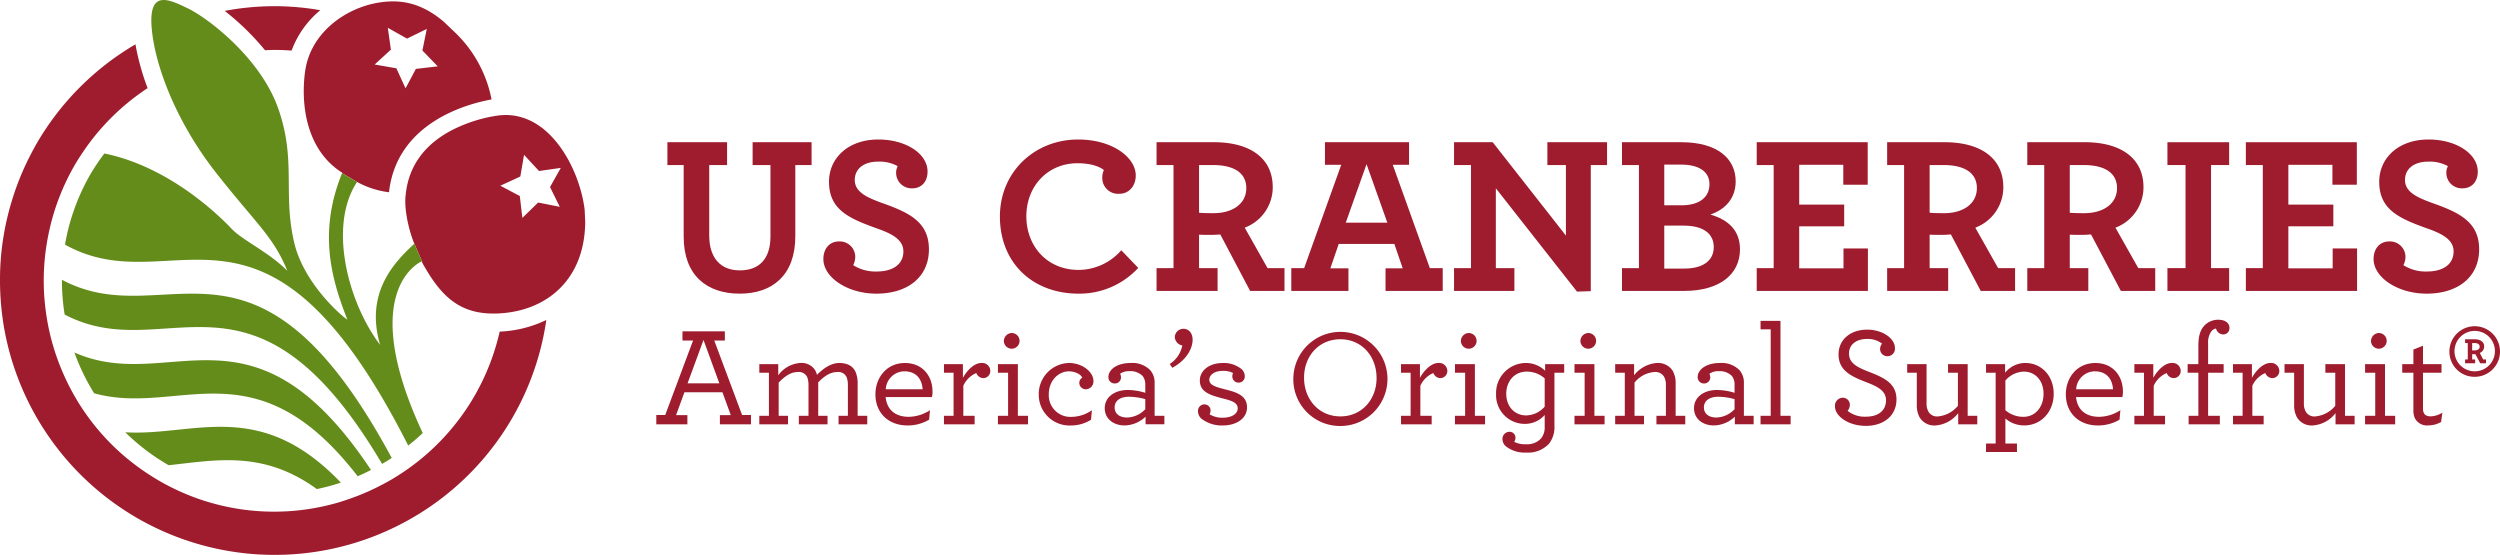 <svg id="Layer_1" data-name="Layer 1" xmlns="http://www.w3.org/2000/svg" viewBox="0 0 566.421 125.836"><defs><style>.cls-1{fill:#9e1c2e;}.cls-2{fill:#648c1a;}</style></defs><title>uscranberries-logo-color</title><path class="cls-1" d="M127.279,38.26l-4.936.71L118.952,35.3l-.843,4.918-4.537,2.086,4.421,2.335.577,4.954,3.578-3.48,4.9.968-2.211-4.474ZM111.956,26.585c12.26-2.539,19.6,11.674,20.73,21.183l.124,2.77c-.107,12.624-8.212,19.94-19.167,20.677-9.135.6-13.521-3.782-17.827-11.6l.08-.044L94.1,55.438h-.009c-1.252-3.027-2.406-7.981-1.935-11.23H92.15c.7-6.472,4.341-11.417,10.849-14.693a33.92,33.92,0,0,1,8.958-2.947Z" transform="translate(-0.22 -0.225)"/><path class="cls-1" d="M124,72.723a62.059,62.059,0,0,1-28.791,43.892l-.879.533A62.23,62.23,0,0,1,1,73.647a63.787,63.787,0,0,1-.755-8.141A62.089,62.089,0,0,1,.424,58.59a61.068,61.068,0,0,1,.835-6.179,62.717,62.717,0,0,1,1.767-7.093A61.58,61.58,0,0,1,7,35.57c.568-1.1,1.154-2.2,1.793-3.285A62.179,62.179,0,0,1,30.91,10.268a55.007,55.007,0,0,0,2.752,9.925A52.213,52.213,0,0,0,19.254,34.327c-.666.968-1.314,1.962-1.918,2.983a51.892,51.892,0,0,0-6.117,15.918A52.82,52.82,0,0,0,10.2,61.1a51.414,51.414,0,0,0,.16,7.582,53.762,53.762,0,0,0,1.5,8.487,52.832,52.832,0,0,0,3.64,9.748,51.735,51.735,0,0,0,16.051,19.15q2.077,1.518,4.324,2.85a51.952,51.952,0,0,0,40.11,5.407c1.491-.4,2.956-.9,4.4-1.429,1.127-.408,2.228-.861,3.32-1.349.932-.417,1.847-.861,2.752-1.332.79-.408,1.571-.826,2.335-1.27.692-.408,1.385-.826,2.06-1.27a52.2,52.2,0,0,0,22.585-32.333c.16-.009.32,0,.479-.009A26.859,26.859,0,0,0,124,72.723Z" transform="translate(-0.22 -0.225)"/><path class="cls-1" d="M102.936,7.223a28.475,28.475,0,0,1,8.656,15.536c-5.22.932-21.484,5.1-23.233,21.023a19.947,19.947,0,0,1-7.235-2.335l-3.4-2a.315.315,0,0,1,.036-.08c-8.168-5.158-9.437-15.447-8.416-22.94,1.19-8.754,9.1-14.347,16.539-15.59,5.185-.87,9.828.062,14.862,4.288Zm-3.542,8.034L95.923,11.67l.994-4.892L92.434,8.972l-4.35-2.45.7,4.945L85.11,14.84l4.918.861,2.077,4.537,2.335-4.4Z" transform="translate(-0.22 -0.225)"/><path class="cls-2" d="M94.1,55.438,95.9,59.566l-.08.044a1.336,1.336,0,0,1-.089-.151S80.777,65.737,96,98.345c-1.056.994-2.148,1.935-3.294,2.823C60.065,36.733,39.753,69.474,14.948,55.651A48.127,48.127,0,0,1,20.887,39.4,47.269,47.269,0,0,1,23.87,35c13.068,2.672,23.748,11.728,28.871,17.1,2.486,2.619,8.39,5.238,12.58,9.49C62.231,53.929,58.343,51,49.27,39.494S35.26,15.071,34.577,6.441s3.888-6.392,8.2-4.324S59.213,13.18,63.3,24.925s.95,19.229,3.6,30.362c2.219,9.277,10.858,16.673,12.029,17.356-3.773-9.508-6.552-20-1.207-33.194l3.4,2c-6.605,9.961-2.051,27.335,5.22,36.914-3.48-11.825,3.214-18.715,7.75-22.914v-.009Z" transform="translate(-0.22 -0.225)"/><path class="cls-2" d="M88.971,103.982c-.71.479-1.447.923-2.184,1.349C57.5,55.829,38.1,83.7,14.868,71.489a47.577,47.577,0,0,1-.613-7.875C38.181,76.372,58.014,46.507,88.971,103.982Z" transform="translate(-0.22 -0.225)"/><path class="cls-2" d="M84.275,106.708c-.994.506-2,.985-3.018,1.42-23.3-30.158-40.51-13.45-59.712-18.8a48.7,48.7,0,0,1-4.466-9.242C38.829,89.76,57.437,66.3,84.275,106.708Z" transform="translate(-0.22 -0.225)"/><path class="cls-2" d="M77.448,109.567a46.783,46.783,0,0,1-5.442,1.465c-12.2-8.851-22.9-6.534-33.549-5.407-.16-.089-.328-.169-.488-.266A48.288,48.288,0,0,1,28.6,98.167C44.156,99.1,58.955,90.222,77.448,109.567Z" transform="translate(-0.22 -0.225)"/><path class="cls-1" d="M72.787,2.535a21.582,21.582,0,0,0-6.5,9.153c-1.27-.1-2.557-.151-3.835-.151-.728,0-1.456.036-2.184.071a58.2,58.2,0,0,0-9.135-8.913,60.064,60.064,0,0,1,21.653-.16Z" transform="translate(-0.22 -0.225)"/><path class="cls-1" d="M155.12,53.852V37.619h-3.687V32.447h13.519v5.172h-4.045V53.545c0,5.173,2.611,7.938,6.913,7.938,4.353,0,6.964-2.509,6.964-7.732V37.619h-4.045V32.447H184.1v5.172h-3.687V53.75c0,8.808-5.172,13.007-12.6,13.007C160.292,66.757,155.12,62.557,155.12,53.852Z" transform="translate(-0.22 -0.225)"/><path class="cls-1" d="M186.771,58.922c0-2.406,1.434-3.994,3.533-3.994a3.512,3.512,0,0,1,3.687,3.329,4.311,4.311,0,0,1-.461,2.048,9.392,9.392,0,0,0,5.326,1.434c3.687,0,6.042-1.639,6.042-4.558,0-2.765-2.816-4.1-6.2-5.274-6.247-2.253-10.651-4.25-10.651-10.5,0-5.377,4.354-9.576,11.164-9.576,6.3,0,11.163,3.226,11.163,7.271,0,2.407-1.485,3.789-3.431,3.789a3.493,3.493,0,0,1-3.687-3.431,3.024,3.024,0,0,1,.358-1.587,8.485,8.485,0,0,0-4.455-1.024c-3.328,0-5.274,1.689-5.274,4.147,0,2.766,2.816,3.994,6.2,5.224,6.043,2.15,10.6,4.25,10.6,10.5,0,6.4-4.968,10.037-11.881,10.037C192.147,66.757,186.771,63.018,186.771,58.922Z" transform="translate(-0.22 -0.225)"/><path class="cls-1" d="M226.768,49.295c0-10.14,7.886-17.462,17.718-17.462,7.835,0,13.059,4.1,13.059,8.142,0,2.458-1.588,4.148-3.687,4.148a3.567,3.567,0,0,1-3.893-3.636,4.2,4.2,0,0,1,.358-1.741c-.973-.769-2.919-1.536-5.991-1.536-6.555,0-11.573,5.019-11.573,12.034,0,6.759,4.712,12.136,11.829,12.136a12.919,12.919,0,0,0,9.679-4.455l3.841,3.994a18.106,18.106,0,0,1-13.52,5.838C234.194,66.757,226.768,59.793,226.768,49.295Z" transform="translate(-0.22 -0.225)"/><path class="cls-1" d="M262.26,60.971H266.1V37.619H262.26V32.447h13.059c7.732,0,13.263,3.329,13.263,10.19a9.759,9.759,0,0,1-6.35,9.166l5.172,9.167h3.841v5.172H283.46l-6.759-12.8c-.718.051-1.383.1-2.049.1-1.075,0-2.048,0-2.766-.051v7.579h4.2v5.172H262.26Zm20.33-18.128c0-3.533-2.919-5.224-7.579-5.224h-3.124V48.425c.615.051,1.435.1,3.277.1C279.518,48.526,282.59,46.376,282.59,42.843Z" transform="translate(-0.22 -0.225)"/><path class="cls-1" d="M292.785,60.971H295.7l8.4-23.4h-3.687V32.447h19.05v5.121h-3.687l8.4,23.4h2.919v5.172H314.138V61.021h3.892l-1.895-5.53h-12.6l-1.9,5.53h4.1v5.121H292.785Zm21.764-10.293-4.712-13.263-4.711,13.263Z" transform="translate(-0.22 -0.225)"/><path class="cls-1" d="M339.132,42.893V60.971h4.2v5.172H329.659V60.971H333.5V37.619h-3.841V32.447h8.757L355.007,53.6V37.619h-4.2V32.447h13.519v5.172H360.64V66.193l-3.124.1Z" transform="translate(-0.22 -0.225)"/><path class="cls-1" d="M367.711,60.971h3.841V37.619h-3.841V32.447h13.468c8.245,0,12.29,3.79,12.29,8.859,0,3.892-2.406,6.4-5.735,7.527,4.2,1.229,6.709,3.688,6.709,7.886,0,5.582-4.507,9.423-12.7,9.423H367.711Zm13.52-14.236c4.045,0,6.3-1.844,6.3-4.763,0-2.867-2.355-4.455-6.452-4.455h-3.789v9.218Zm.614,14.339c3.994,0,6.657-1.639,6.657-4.865,0-3.124-2.458-4.864-6.811-4.864h-4.4v9.729Z" transform="translate(-0.22 -0.225)"/><path class="cls-1" d="M398.236,60.971h3.841V37.619h-3.841V32.447h25.144v9.627h-5.53V37.568h-9.986v9.013h10.191V51.5H407.863v9.524H417.9V56.515h5.53v9.627H398.236Z" transform="translate(-0.22 -0.225)"/><path class="cls-1" d="M427.787,60.971h3.841V37.619h-3.841V32.447h13.059c7.732,0,13.263,3.329,13.263,10.19a9.759,9.759,0,0,1-6.35,9.166l5.172,9.167h3.841v5.172h-7.784l-6.759-12.8c-.718.051-1.383.1-2.049.1-1.075,0-2.048,0-2.766-.051v7.579h4.2v5.172H427.787Zm20.33-18.128c0-3.533-2.919-5.224-7.579-5.224h-3.124V48.425c.615.051,1.435.1,3.277.1C445.044,48.526,448.117,46.376,448.117,42.843Z" transform="translate(-0.22 -0.225)"/><path class="cls-1" d="M459.539,60.971h3.841V37.619h-3.841V32.447H472.6c7.732,0,13.263,3.329,13.263,10.19a9.759,9.759,0,0,1-6.35,9.166l5.172,9.167h3.841v5.172H480.74l-6.759-12.8c-.718.051-1.383.1-2.049.1-1.075,0-2.048,0-2.766-.051v7.579h4.2v5.172H459.539Zm20.33-18.128c0-3.533-2.919-5.224-7.579-5.224h-3.124V48.425c.615.051,1.435.1,3.277.1C476.8,48.526,479.87,46.376,479.87,42.843Z" transform="translate(-0.22 -0.225)"/><path class="cls-1" d="M491.292,60.971h4.1V37.619h-4.1V32.447h13.98v5.172h-4.1V60.971h4.1v5.172h-13.98Z" transform="translate(-0.22 -0.225)"/><path class="cls-1" d="M509.063,60.971H512.9V37.619h-3.841V32.447h25.144v9.627h-5.53V37.568H518.69v9.013h10.19V51.5H518.69v9.524h10.037V56.515h5.53v9.627H509.063Z" transform="translate(-0.22 -0.225)"/><path class="cls-1" d="M538,58.922c0-2.406,1.435-3.994,3.534-3.994a3.512,3.512,0,0,1,3.687,3.329,4.311,4.311,0,0,1-.461,2.048,9.392,9.392,0,0,0,5.326,1.434c3.687,0,6.042-1.639,6.042-4.558,0-2.765-2.816-4.1-6.2-5.274-6.247-2.253-10.651-4.25-10.651-10.5,0-5.377,4.354-9.576,11.164-9.576,6.3,0,11.163,3.226,11.163,7.271,0,2.407-1.484,3.789-3.431,3.789a3.493,3.493,0,0,1-3.687-3.431,3.024,3.024,0,0,1,.358-1.587,8.485,8.485,0,0,0-4.455-1.024c-3.328,0-5.274,1.689-5.274,4.147,0,2.766,2.816,3.994,6.2,5.224,6.043,2.15,10.6,4.25,10.6,10.5,0,6.4-4.968,10.037-11.881,10.037C543.376,66.757,538,63.018,538,58.922Z" transform="translate(-0.22 -0.225)"/><path class="cls-1" d="M148.922,94.246h2.017l6.307-16.87h-2.4V75.295h9.6v2.081h-2.4l6.307,16.87h2.017v2.113h-7.042V94.278h2.465L163.9,89.093h-8.611l-1.89,5.186h2.562v2.081h-7.043ZM163.2,87.075l-3.586-9.827L156,87.075Z" transform="translate(-0.22 -0.225)"/><path class="cls-1" d="M172.257,94.438h2.177V84.675h-2.177V82.722h4.29v2.529a6.753,6.753,0,0,1,4.962-2.785A3.618,3.618,0,0,1,184.9,84.1a3.866,3.866,0,0,1,.416,1.057c1.473-1.5,3.233-2.689,5.025-2.689,1.953,0,3.105.736,3.714,1.984a6.622,6.622,0,0,1,.48,2.625v7.363h2.177v1.921h-6.5V94.438h2.113V87.492a5.054,5.054,0,0,0-.256-1.729,2.042,2.042,0,0,0-2.146-1.248c-1.633,0-3.009.992-4.321,2.337v7.587h2.112v1.921h-6.5V94.438H183.4V87.492a5.054,5.054,0,0,0-.256-1.729,2.059,2.059,0,0,0-2.177-1.248c-1.665,0-3.073,1.088-4.322,2.4v7.522h2.113v1.921h-6.5Z" transform="translate(-0.22 -0.225)"/><path class="cls-1" d="M200.873,90.181c.32,3.01,2.306,4.482,5.25,4.482a9.035,9.035,0,0,0,4.8-1.5l-.192,2.145a9.509,9.509,0,0,1-4.9,1.313c-4.354,0-7.267-2.881-7.267-7.043,0-3.777,2.529-7.106,6.69-7.106,4.066,0,6.243,3.041,6.243,6.435a4.948,4.948,0,0,1-.128,1.28Zm.032-1.761h8.355c-.16-2.4-1.537-4.065-4.13-4.065A4.277,4.277,0,0,0,200.906,88.42Z" transform="translate(-0.22 -0.225)"/><path class="cls-1" d="M224.593,84.259a1.6,1.6,0,0,1-1.536,1.633,1.725,1.725,0,0,1-1.633-1.153,5.671,5.671,0,0,0-2.945,2.882v6.818h2.562v1.921h-6.947V94.438h2.177V84.675h-2.177V82.722h4.29v3.105c1.056-1.889,2.688-3.361,4.161-3.361A1.844,1.844,0,0,1,224.593,84.259Z" transform="translate(-0.22 -0.225)"/><path class="cls-1" d="M226.321,94.438h2.3V84.675h-2.3V82.722h4.514V94.438h2.3v1.921h-6.818Zm1.344-16.967a1.833,1.833,0,0,1,1.793-1.793,1.777,1.777,0,0,1-.032,3.554A1.776,1.776,0,0,1,227.664,77.472Z" transform="translate(-0.22 -0.225)"/><path class="cls-1" d="M235.571,89.572a7.033,7.033,0,0,1,6.818-7.106c3.105,0,5.57,2.049,5.57,4.1a1.772,1.772,0,0,1-1.729,1.856,1.454,1.454,0,0,1-1.473-1.5,1.334,1.334,0,0,1,.672-1.121c-.352-.832-1.7-1.44-3.073-1.44-2.017,0-4.514,1.761-4.514,5.25a4.9,4.9,0,0,0,5.219,5.059,8.177,8.177,0,0,0,4.546-1.5l-.192,2.145a8.5,8.5,0,0,1-4.61,1.313A6.97,6.97,0,0,1,235.571,89.572Z" transform="translate(-0.22 -0.225)"/><path class="cls-1" d="M250.52,92.71c0-2.5,2.209-4.13,5.25-4.13a13.926,13.926,0,0,1,3.937.641V87.332a3.063,3.063,0,0,0-.607-1.921,3.863,3.863,0,0,0-2.978-1.089,3.548,3.548,0,0,0-2.113.576,2.1,2.1,0,0,1,.192.8,1.37,1.37,0,0,1-1.44,1.408,1.4,1.4,0,0,1-1.409-1.473c0-1.568,1.793-3.169,5.059-3.169a5.7,5.7,0,0,1,4.386,1.6,4.242,4.242,0,0,1,1.024,2.945v7.427h2.209v1.921h-4.258V94.631a7.06,7.06,0,0,1-4.738,1.984C252.409,96.615,250.52,95.047,250.52,92.71Zm9.187.224V90.661a14.134,14.134,0,0,0-3.681-.544c-2.178,0-3.266,1.024-3.266,2.433,0,1.313.992,2.273,2.849,2.273A5.875,5.875,0,0,0,259.707,92.933Z" transform="translate(-0.22 -0.225)"/><path class="cls-1" d="M265.244,82.689a6.428,6.428,0,0,0,2.85-4.193,2.042,2.042,0,0,1-1.7-1.889,1.948,1.948,0,0,1,1.953-1.889c1.12,0,2.081.864,2.081,2.5,0,1.793-1.217,4.514-4.61,6.338Z" transform="translate(-0.22 -0.225)"/><path class="cls-1" d="M280.9,86.916a1.4,1.4,0,0,1-1.473-1.409,1.751,1.751,0,0,1,.16-.769,4.746,4.746,0,0,0-2.4-.479c-1.889,0-2.977.992-2.977,1.984,0,1.185,1.248,1.6,3.489,2.177,2.753.673,5.058,1.44,5.058,4.1,0,2.594-2.528,4.1-5.442,4.1a7.552,7.552,0,0,1-4.93-1.568,2.3,2.3,0,0,1-.736-1.7,1.438,1.438,0,0,1,1.377-1.5,1.379,1.379,0,0,1,1.473,1.408,2.034,2.034,0,0,1-.225.833,5.4,5.4,0,0,0,3.041.768c1.857,0,3.33-.8,3.33-2.112,0-1.249-1.281-1.729-3.233-2.209-3.3-.833-5.347-1.6-5.347-4.13,0-2.049,1.921-3.937,5.187-3.937a6.312,6.312,0,0,1,4.29,1.408,2.154,2.154,0,0,1,.7,1.569A1.367,1.367,0,0,1,280.9,86.916Z" transform="translate(-0.22 -0.225)"/><path class="cls-1" d="M293.252,85.859a10.663,10.663,0,1,1,10.6,10.884A10.579,10.579,0,0,1,293.252,85.859Zm18.855,0c0-4.962-3.394-8.771-8.2-8.771-4.834,0-8.228,3.777-8.228,8.707,0,4.962,3.394,8.771,8.228,8.771C308.714,94.566,312.108,90.789,312.108,85.859Z" transform="translate(-0.22 -0.225)"/><path class="cls-1" d="M328.143,84.259a1.6,1.6,0,0,1-1.536,1.633,1.725,1.725,0,0,1-1.633-1.153,5.671,5.671,0,0,0-2.945,2.882v6.818h2.562v1.921h-6.947V94.438h2.177V84.675h-2.177V82.722h4.29v3.105c1.057-1.889,2.688-3.361,4.161-3.361A1.844,1.844,0,0,1,328.143,84.259Z" transform="translate(-0.22 -0.225)"/><path class="cls-1" d="M329.871,94.438h2.3V84.675h-2.3V82.722h4.514V94.438h2.3v1.921h-6.818Zm1.344-16.967a1.833,1.833,0,0,1,1.793-1.793,1.777,1.777,0,0,1-.032,3.554A1.776,1.776,0,0,1,331.214,77.472Z" transform="translate(-0.22 -0.225)"/><path class="cls-1" d="M352.406,96.807a6.015,6.015,0,0,1-1.248,3.97,6.494,6.494,0,0,1-5.187,1.984,6.876,6.876,0,0,1-4.642-1.473,2.2,2.2,0,0,1-.7-1.568,1.6,1.6,0,0,1,1.6-1.665,1.32,1.32,0,0,1,1.344,1.377,1.5,1.5,0,0,1-.288.9,5.446,5.446,0,0,0,2.689.544,4.227,4.227,0,0,0,3.426-1.345,4.016,4.016,0,0,0,.8-2.625V94.246a5.961,5.961,0,0,1-4.546,2.018,6.507,6.507,0,0,1-6.467-6.787,6.79,6.79,0,0,1,6.755-7.011,6.213,6.213,0,0,1,4.354,1.761v-1.5h4.322v1.953h-2.209ZM341.49,89.444c0,2.882,1.889,4.9,4.514,4.9a5.7,5.7,0,0,0,4.193-1.985v-6.4a6,6,0,0,0-4.065-1.536C343.346,84.419,341.49,86.6,341.49,89.444Z" transform="translate(-0.22 -0.225)"/><path class="cls-1" d="M356.95,94.438h2.3V84.675h-2.3V82.722h4.514V94.438h2.3v1.921H356.95Zm1.344-16.967a1.833,1.833,0,0,1,1.793-1.793,1.777,1.777,0,0,1-.032,3.554A1.776,1.776,0,0,1,358.293,77.472Z" transform="translate(-0.22 -0.225)"/><path class="cls-1" d="M370.457,85.251a7.2,7.2,0,0,1,5.122-2.785,3.951,3.951,0,0,1,3.617,1.761,5.6,5.6,0,0,1,.672,2.849v7.363h2.178v1.921h-6.531V94.438h2.145V87.523a3.87,3.87,0,0,0-.352-1.824,2.27,2.27,0,0,0-2.273-1.185,6.363,6.363,0,0,0-4.481,2.4v7.522H372.7v1.921h-6.53V94.438h2.177V84.675h-2.177V82.722h4.29Z" transform="translate(-0.22 -0.225)"/><path class="cls-1" d="M384.029,92.71c0-2.5,2.209-4.13,5.25-4.13a13.926,13.926,0,0,1,3.938.641V87.332a3.063,3.063,0,0,0-.607-1.921,3.863,3.863,0,0,0-2.978-1.089,3.548,3.548,0,0,0-2.113.576,2.1,2.1,0,0,1,.192.8,1.37,1.37,0,0,1-1.44,1.408,1.4,1.4,0,0,1-1.409-1.473c0-1.568,1.793-3.169,5.059-3.169a5.7,5.7,0,0,1,4.386,1.6,4.242,4.242,0,0,1,1.024,2.945v7.427h2.209v1.921h-4.258V94.631a7.06,7.06,0,0,1-4.738,1.984C385.917,96.615,384.029,95.047,384.029,92.71Zm9.188.224V90.661a14.134,14.134,0,0,0-3.681-.544c-2.178,0-3.266,1.024-3.266,2.433,0,1.313.992,2.273,2.849,2.273A5.875,5.875,0,0,0,393.216,92.933Z" transform="translate(-0.22 -0.225)"/><path class="cls-1" d="M399.106,94.438h2.3V74.847h-2.3V72.926h4.514V94.438h2.3v1.921h-6.818Z" transform="translate(-0.22 -0.225)"/><path class="cls-1" d="M415.974,92.357a1.8,1.8,0,0,1,1.7-2.017,1.594,1.594,0,0,1,1.665,1.568,2.289,2.289,0,0,1-.512,1.409,6.256,6.256,0,0,0,4.193,1.313c2.817,0,4.514-1.44,4.514-3.714,0-2.177-1.984-3.137-4.386-4.065-3.617-1.377-6.37-2.721-6.37-6.339,0-3.233,2.561-5.6,6.5-5.6,3.457,0,6.274,1.984,6.274,4.161a1.688,1.688,0,0,1-1.664,1.856,1.634,1.634,0,0,1-1.7-1.632,1.993,1.993,0,0,1,.448-1.217,5.263,5.263,0,0,0-3.425-1.057c-2.529,0-4.066,1.377-4.066,3.3,0,2.24,1.985,3.169,4.643,4.193,3.457,1.345,6.114,2.657,6.114,6.211,0,3.713-2.945,5.986-6.915,5.986C418.855,96.712,415.974,94.406,415.974,92.357Z" transform="translate(-0.22 -0.225)"/><path class="cls-1" d="M435.148,94.791a5.69,5.69,0,0,1-.641-2.785V84.675h-2.177V82.722h4.386V91.59a3.673,3.673,0,0,0,.385,1.824,2.229,2.229,0,0,0,2.24,1.152,6.611,6.611,0,0,0,4.482-2.4V84.675h-2.241V82.722h4.45V94.438h2.177v1.921h-4.322V93.83a7.135,7.135,0,0,1-5.09,2.785A3.884,3.884,0,0,1,435.148,94.791Z" transform="translate(-0.22 -0.225)"/><path class="cls-1" d="M450.192,100.713h2.177V84.675h-2.177V82.722h4.322v1.953a5.864,5.864,0,0,1,4.577-2.209c3.586,0,6.435,2.817,6.435,7.011,0,3.842-2.656,7.139-6.723,7.139a6.545,6.545,0,0,1-4.226-1.568v5.666H457.2v1.921h-7.011Zm13.029-11.2c.032-3.073-1.889-5.09-4.449-5.09a5.733,5.733,0,0,0-4.194,2.017v6.723a6.138,6.138,0,0,0,4.1,1.5C461.332,94.663,463.189,92.485,463.221,89.509Z" transform="translate(-0.22 -0.225)"/><path class="cls-1" d="M470.581,90.181c.32,3.01,2.306,4.482,5.25,4.482a9.035,9.035,0,0,0,4.8-1.5l-.192,2.145a9.509,9.509,0,0,1-4.9,1.313c-4.354,0-7.267-2.881-7.267-7.043,0-3.777,2.529-7.106,6.69-7.106,4.066,0,6.243,3.041,6.243,6.435a4.948,4.948,0,0,1-.128,1.28Zm.032-1.761h8.355c-.16-2.4-1.537-4.065-4.13-4.065A4.277,4.277,0,0,0,470.614,88.42Z" transform="translate(-0.22 -0.225)"/><path class="cls-1" d="M494.3,84.259a1.6,1.6,0,0,1-1.536,1.633,1.725,1.725,0,0,1-1.633-1.153,5.671,5.671,0,0,0-2.945,2.882v6.818h2.562v1.921H483.8V94.438h2.177V84.675H483.8V82.722h4.29v3.105c1.057-1.889,2.688-3.361,4.161-3.361A1.844,1.844,0,0,1,494.3,84.259Z" transform="translate(-0.22 -0.225)"/><path class="cls-1" d="M502.3,74.654a1.743,1.743,0,0,0-1.057.641,4.409,4.409,0,0,0-.736,2.849v4.578h3.521v1.953H500.51v9.764h2.657v1.921h-7.075V94.438H498.3V84.675h-2.433V82.722H498.3V78.656c0-2.209.384-3.682,1.44-4.738a4.243,4.243,0,0,1,3.105-1.248c1.473,0,2.5.7,2.5,1.824a1.4,1.4,0,0,1-1.377,1.5A1.713,1.713,0,0,1,502.3,74.654Z" transform="translate(-0.22 -0.225)"/><path class="cls-1" d="M516.643,84.259a1.6,1.6,0,0,1-1.536,1.633,1.725,1.725,0,0,1-1.633-1.153,5.671,5.671,0,0,0-2.945,2.882v6.818h2.562v1.921h-6.947V94.438h2.177V84.675h-2.177V82.722h4.29v3.105c1.057-1.889,2.688-3.361,4.161-3.361A1.844,1.844,0,0,1,516.643,84.259Z" transform="translate(-0.22 -0.225)"/><path class="cls-1" d="M520.643,94.791A5.69,5.69,0,0,1,520,92.006V84.675h-2.177V82.722h4.386V91.59a3.673,3.673,0,0,0,.385,1.824,2.229,2.229,0,0,0,2.24,1.152,6.611,6.611,0,0,0,4.482-2.4V84.675h-2.241V82.722h4.45V94.438H533.7v1.921h-4.322V93.83a7.135,7.135,0,0,1-5.09,2.785A3.884,3.884,0,0,1,520.643,94.791Z" transform="translate(-0.22 -0.225)"/><path class="cls-1" d="M536.072,94.438h2.3V84.675h-2.3V82.722h4.514V94.438h2.3v1.921h-6.818Zm1.344-16.967a1.833,1.833,0,0,1,1.793-1.793,1.777,1.777,0,0,1-.032,3.554A1.776,1.776,0,0,1,537.415,77.472Z" transform="translate(-0.22 -0.225)"/><path class="cls-1" d="M547.371,95.015a4.239,4.239,0,0,1-.353-1.889V84.675H544.49V82.722h2.528v-3.3l2.177-.864v4.161h4.194v1.953h-4.194v8.131a2.069,2.069,0,0,0,.225,1.057c.256.48.769.7,1.6.7a5.615,5.615,0,0,0,2.561-.832l-.288,2.112a5.951,5.951,0,0,1-2.913.769A3.1,3.1,0,0,1,547.371,95.015Z" transform="translate(-0.22 -0.225)"/><path class="cls-1" d="M555.18,79.9a5.731,5.731,0,1,1,5.73,5.7A5.684,5.684,0,0,1,555.18,79.9Zm1.152,0a4.58,4.58,0,1,0,4.578-4.705A4.6,4.6,0,0,0,556.332,79.9Zm2.4,1.761h.608V77.952h-.608v-.864h2.145c1.249,0,2.177.544,2.177,1.633a1.578,1.578,0,0,1-.992,1.472l.769,1.473h.641v.865H562.16l-1.089-2.049h-.736v1.184h.672v.865h-2.272Zm2.113-2.049c.736,0,1.184-.288,1.184-.832,0-.576-.447-.832-1.184-.832h-.513v1.664Z" transform="translate(-0.22 -0.225)"/></svg>
